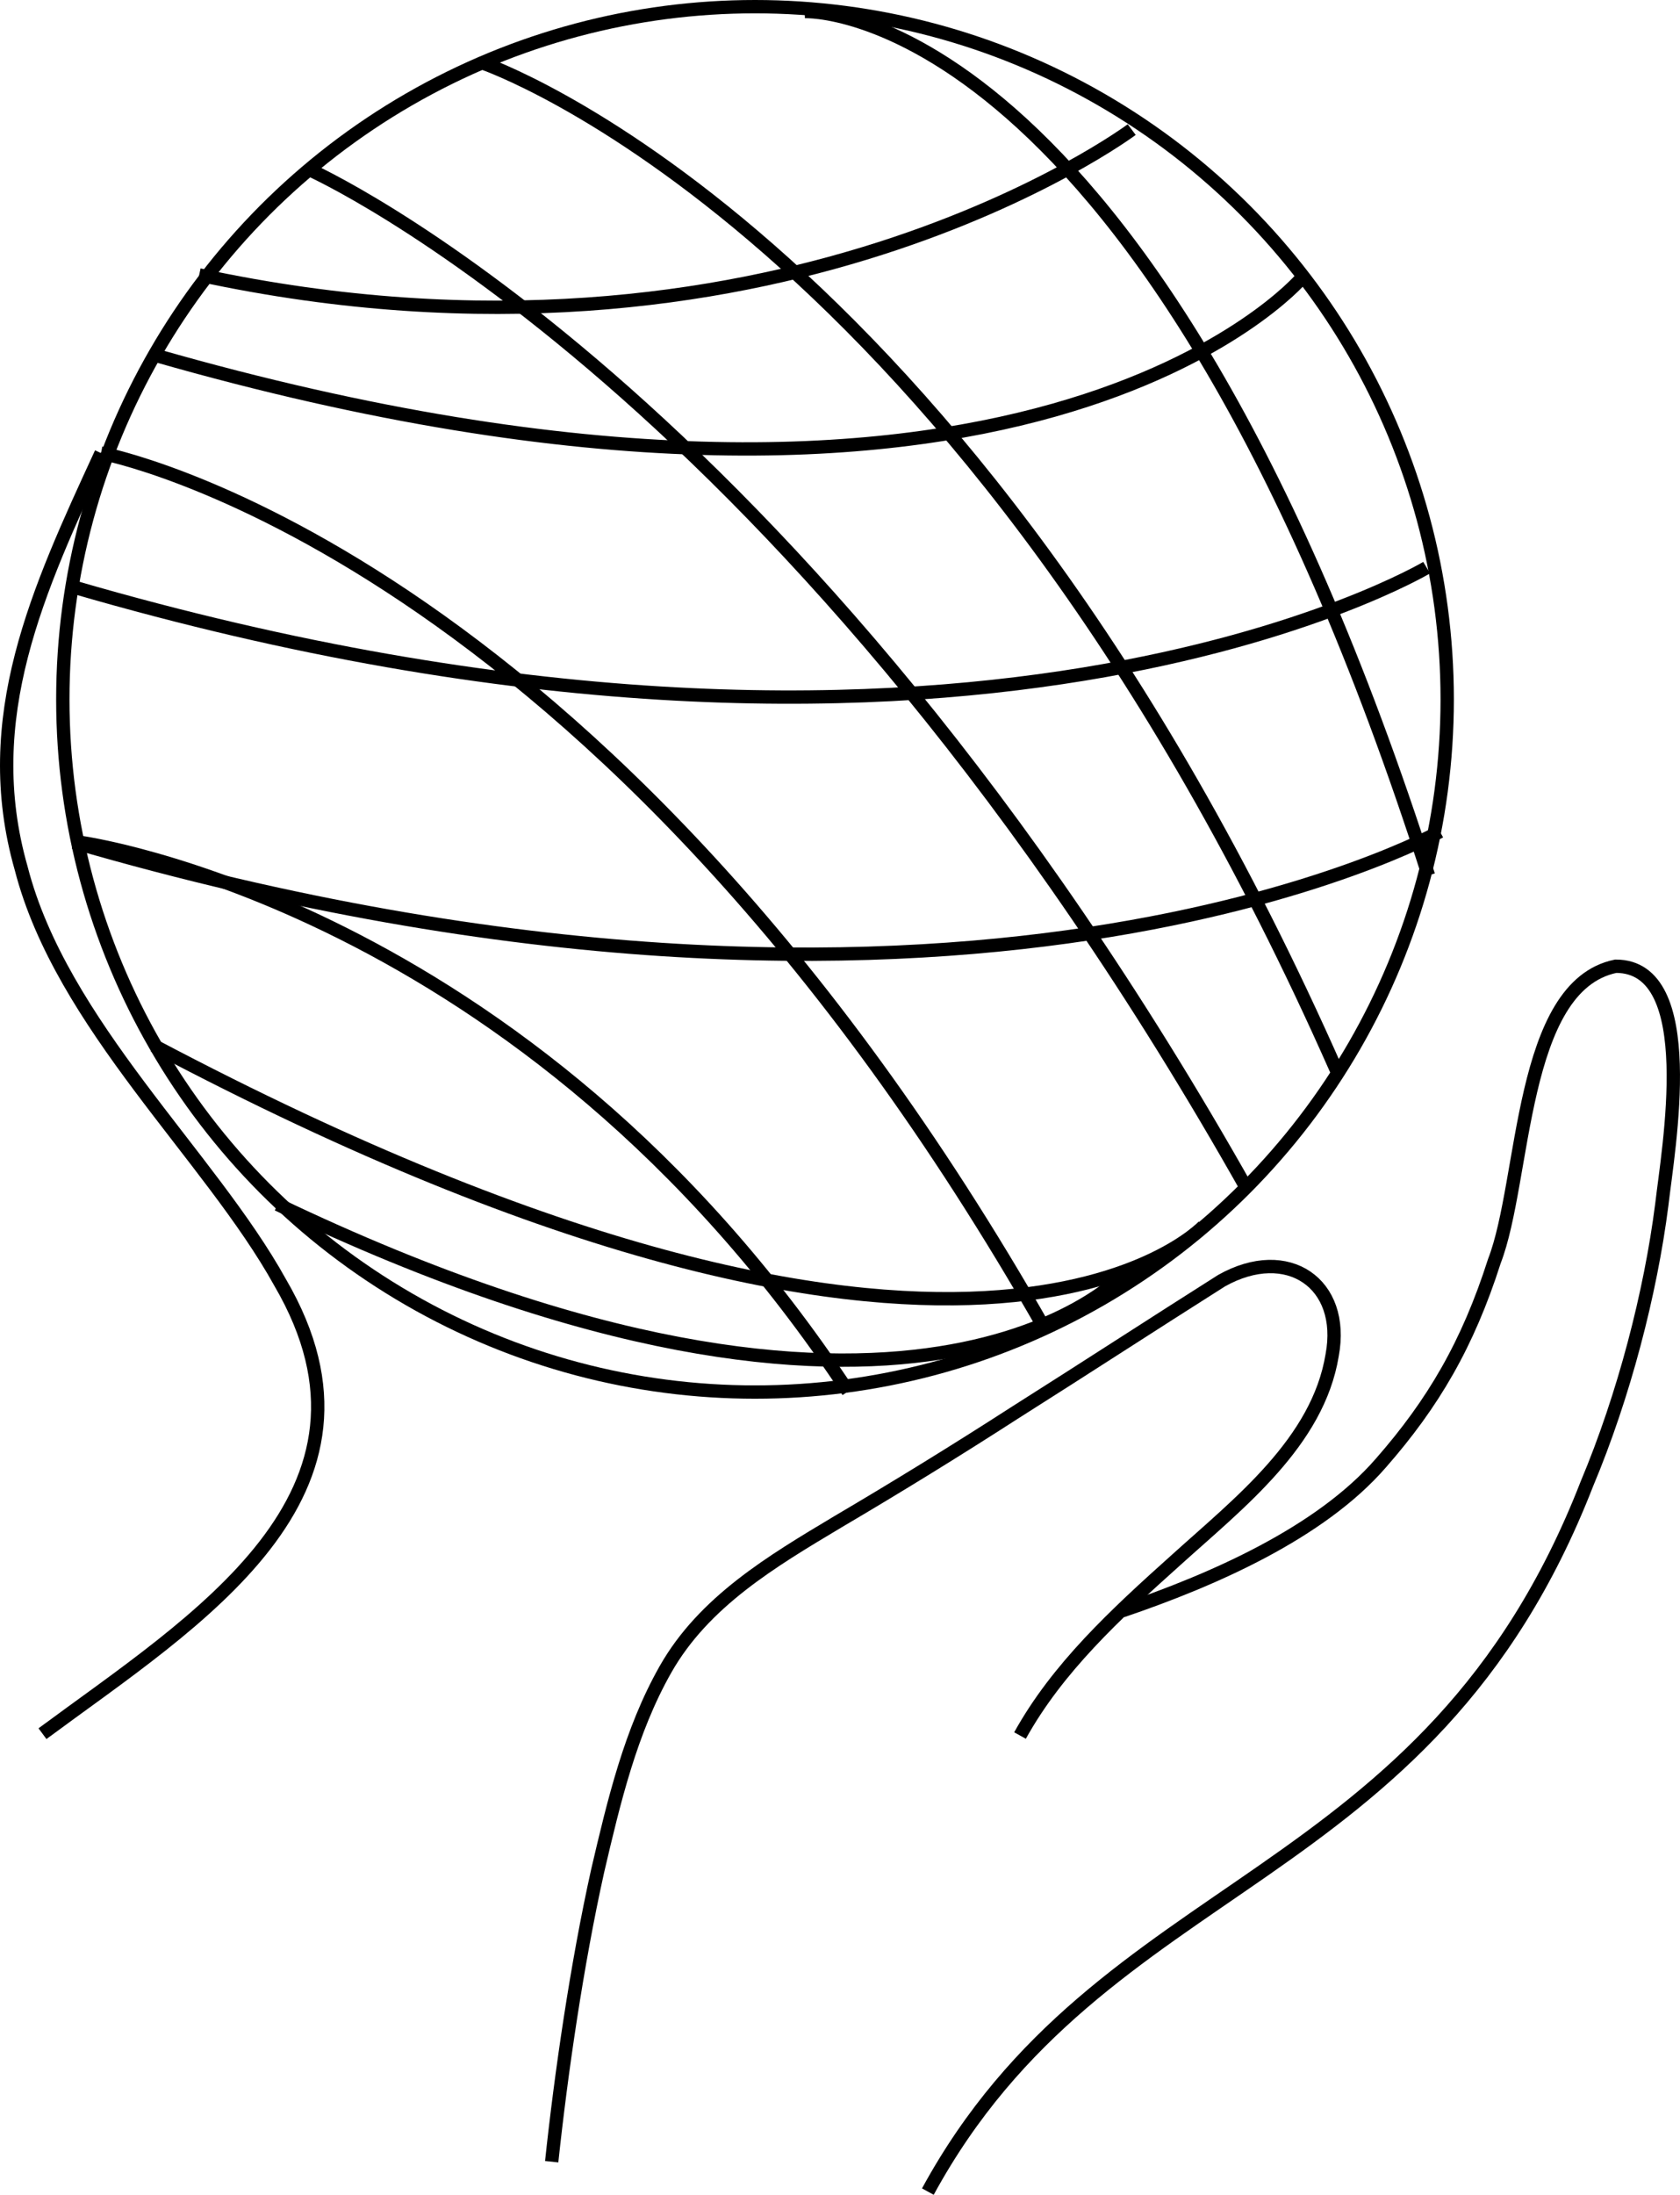 <?xml version="1.0" encoding="UTF-8"?>
<svg id="Vrstva_1" xmlns="http://www.w3.org/2000/svg" version="1.1" viewBox="0 0 251.93 328.89">
  <!-- Generator: Adobe Illustrator 29.8.1, SVG Export Plug-In . SVG Version: 2.1.1 Build 2)  -->
  <defs>
    <style>
      .st0 {
        fill: none;
        stroke: #000;
        stroke-miterlimit: 10;
        stroke-width: 2px;
      }
    </style>
  </defs>
  <path class="st0" d="M15.16,67.9C5.76,88.29-3.27,107.57,3.18,130.13c6.01,23.35,28.35,43.11,38.83,62.05,18.57,31.8-12.79,50.7-35.64,67.61"/>
  <circle class="st0" cx="113.22" cy="104.8" r="103.8"/>
  <path class="st0" d="M46.5,25.47s72.69,32.33,140.64,152.96"/>
  <path class="st0" d="M15.16,67.9s74.63,13.69,141.53,131.26"/>
  <path class="st0" d="M12.03,126.23s66.72,8.99,115.15,82.27"/>
  <path class="st0" d="M72.27,9.4s72.13,24.29,128.12,150.91"/>
  <path class="st0" d="M120.66,1.73s51.33-2.4,93.55,129.45"/>
  <path class="st0" d="M213.94,85.06s-69.83,41.61-202.77,2.95"/>
  <path class="st0" d="M195.13,41.74s-41.64,48.74-171.69,11.54"/>
  <path class="st0" d="M169.71,19.42S115.75,59.67,29.87,41.2"/>
  <path class="st0" d="M215.92,124.61s-71.92,40.26-204.87,1.61"/>
  <path class="st0" d="M180.49,183.73s-34.99,37.63-157.41-27.04"/>
  <path class="st0" d="M168.68,190.85s-31.81,35.19-127.04-10.37"/>
  <path class="st0" d="M82.73,323.93c1.41-13.25,3.78-29.58,6.9-43.61,2.43-10.38,4.93-20.93,10.15-30.14,5.76-10.17,15.98-16.23,25.85-22.13,8.95-5.27,17.75-10.68,26.53-16.34,11.1-7.02,20.57-13.19,31.02-19.8,9.91-5.57,18.59.41,16.59,11.15-2.13,13.03-13.98,22.18-23.36,30.66-9.22,8.25-17.85,16.25-23.45,26.35"/>
  <path class="st0" d="M139.14,328.41c26.2-48.07,74.97-44.83,98.81-106.01,5.61-13.35,9.56-28.66,11.25-41.87.96-8.4,5.88-35.78-6.91-35.74-14.45,2.96-13.5,32.07-18.2,44.2-3.99,12.47-9.17,21.3-17.02,30.25-9.11,10.49-25.21,17.53-38.79,22.14"/>
</svg>